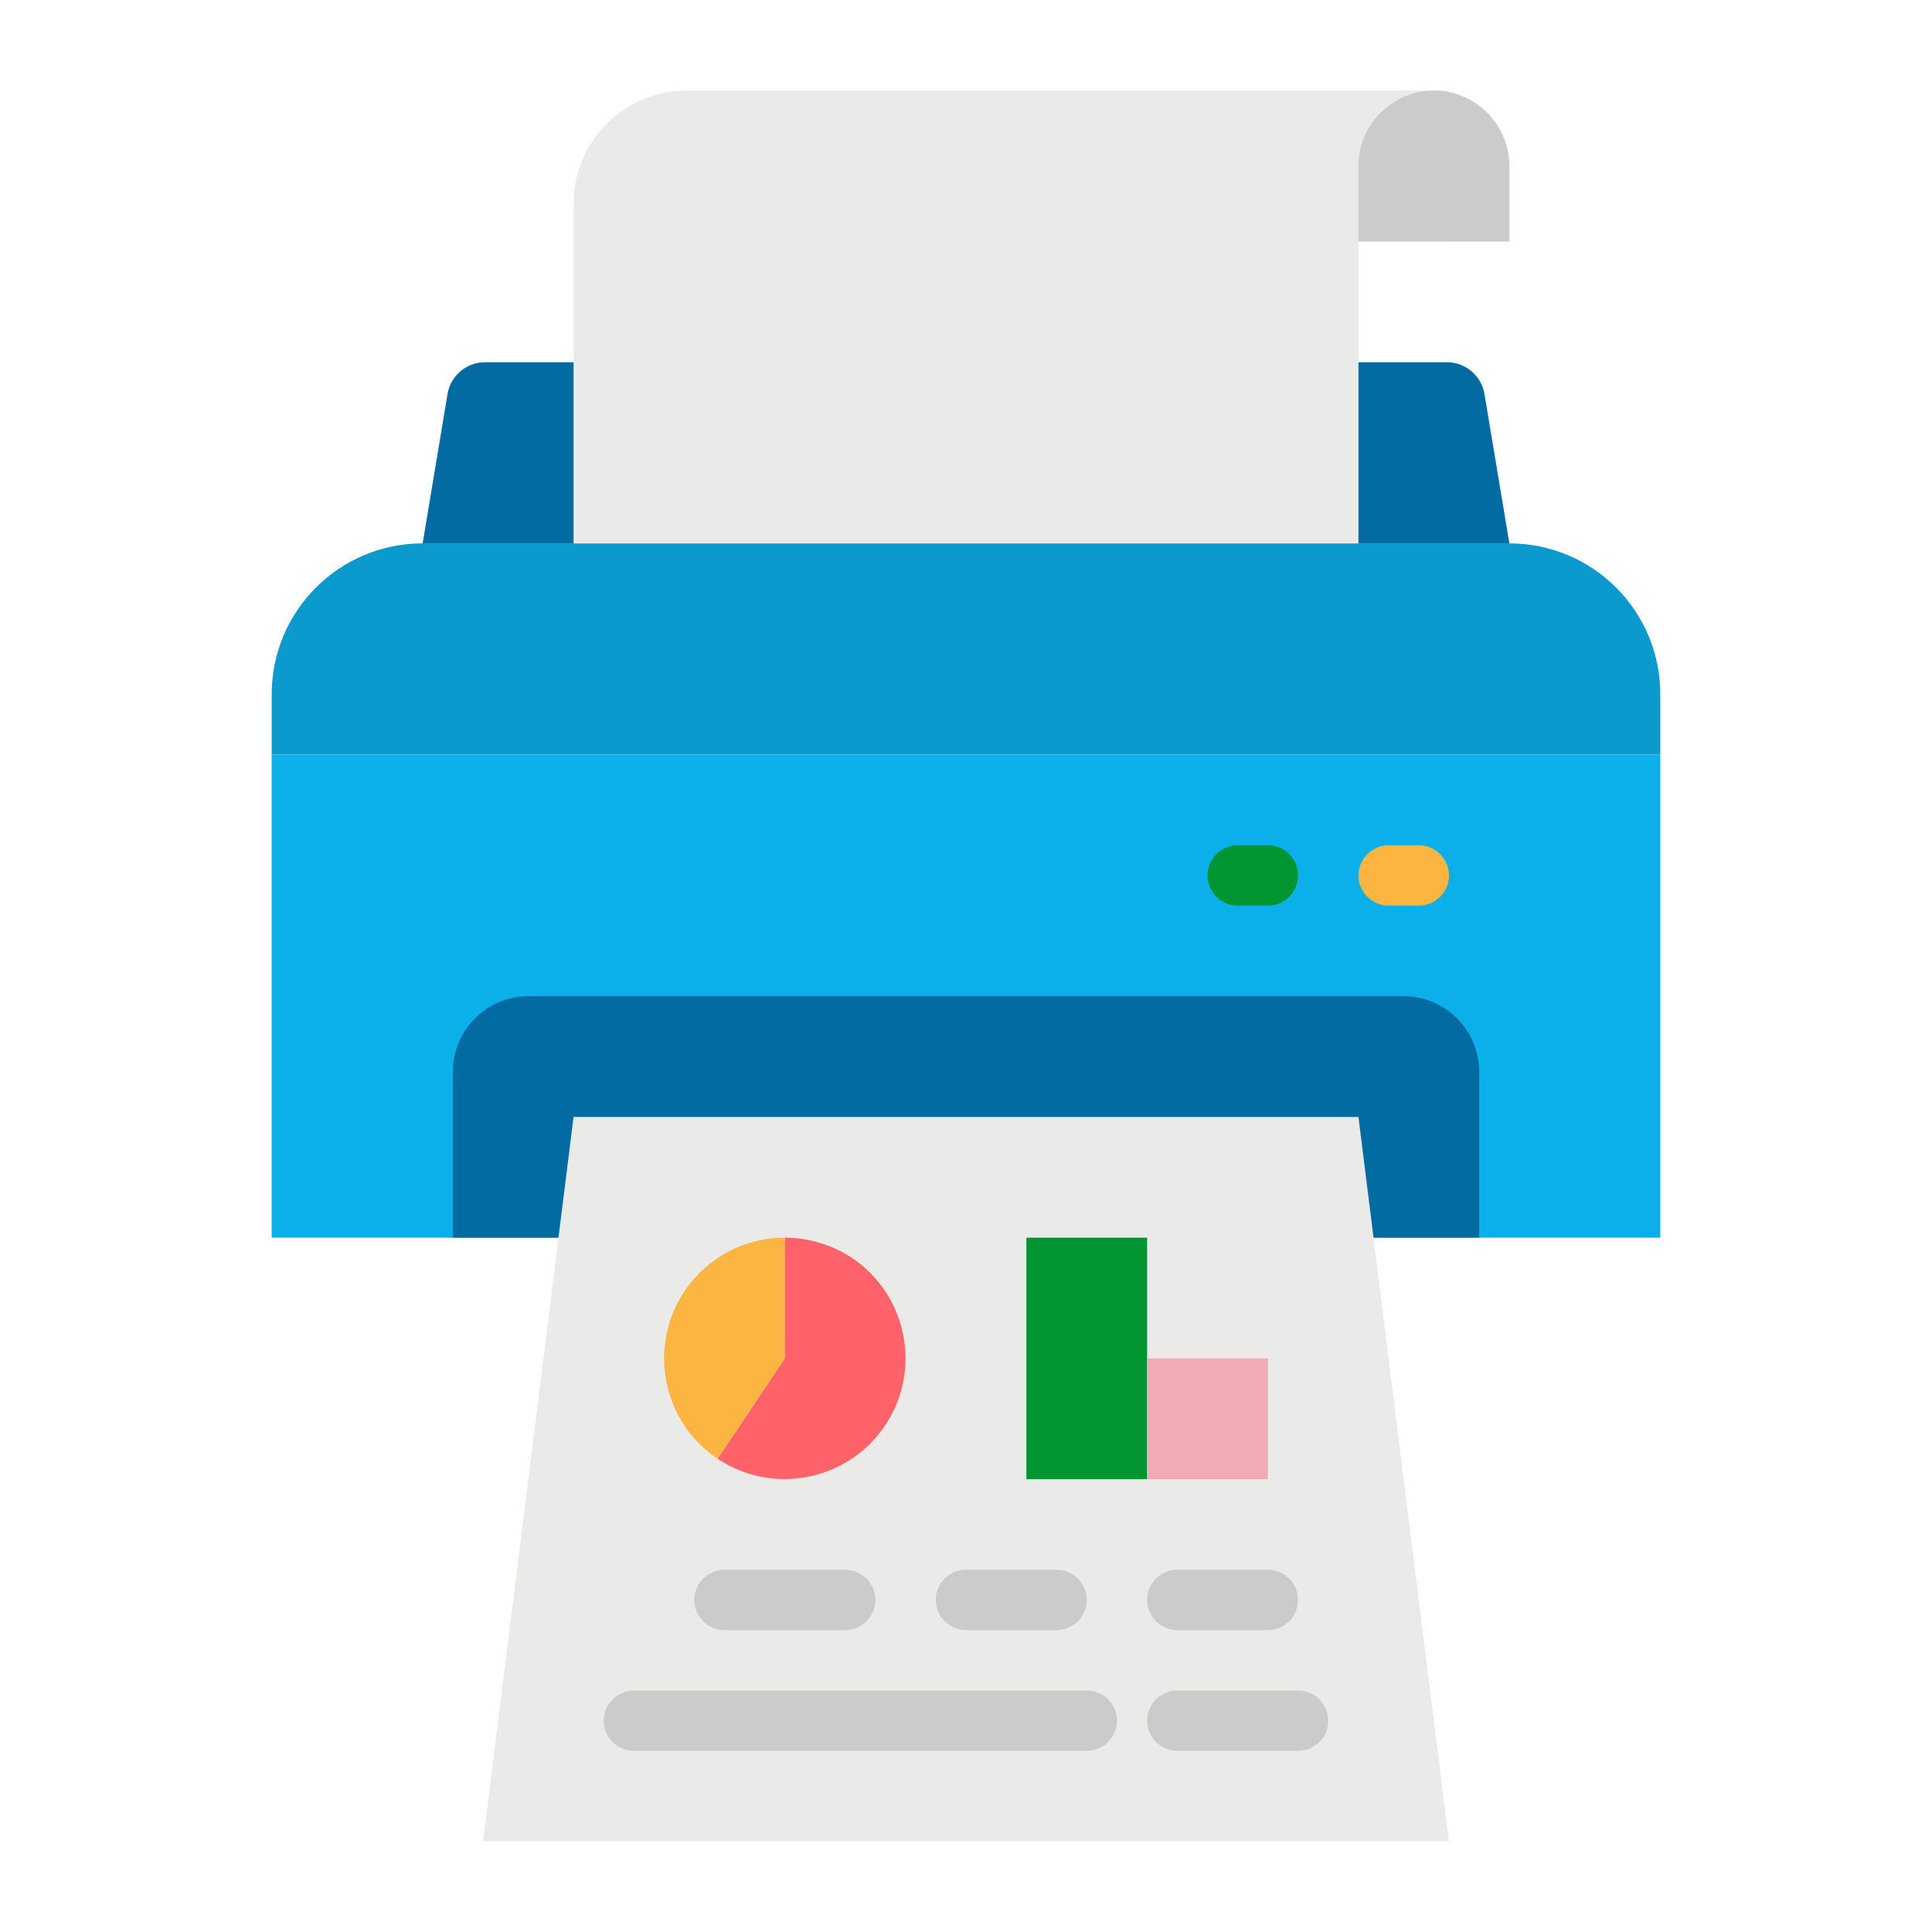 <?xml version="1.0" encoding="utf-8"?>
<!-- Generator: Adobe Illustrator 24.2.1, SVG Export Plug-In . SVG Version: 6.00 Build 0)  -->
<svg version="1.1" id="Camada_1" xmlns="http://www.w3.org/2000/svg" xmlns:xlink="http://www.w3.org/1999/xlink" x="0px" y="0px"
	 viewBox="0 0 512 512" style="enable-background:new 0 0 512 512;" xml:space="preserve">
<style type="text/css">
	.st0{fill:#0BAFEA;}
	.st1{fill:#026CA2;}
	.st2{fill:#EAEAE8;}
	.st3{fill:#0A9ACD;}
	.st4{fill:#CBCBCB;}
	.st5{fill:#029532;}
	.st6{fill:#FBB540;}
	.st7{fill:#F2AAB6;}
	.st8{fill:#FF6268;}
</style>
<g id="flat">
	<path class="st0" d="M72,200h368v128H72V200z"/>
	<path class="st1" d="M140,264h232c11,0,20,9,20,20v44l0,0H120l0,0v-44C120,273,129,264,140,264z"/>
	<path class="st2" d="M384,488H128l24-192h208L384,488z"/>
	<path class="st3" d="M112,144h288c22.1,0,40,17.9,40,40v16l0,0H72l0,0v-16C72,161.9,89.9,144,112,144z"/>
	<path class="st2" d="M360,144H152V54c0-16.6,13.4-30,30-30h202v40h-24V144z"/>
	<path class="st4" d="M380,24c11,0,20,9,20,20v20l0,0h-40l0,0V44C360,33,369,24,380,24z"/>
	<path class="st1" d="M152,144h-40l6.6-39.6c0.8-4.8,5-8.4,9.9-8.4H152V144z"/>
	<path class="st1" d="M360,144h40l-6.6-39.6c-0.8-4.8-5-8.4-9.9-8.4H360V144z"/>
	<path class="st5" d="M336,240h-8c-4.4,0-8-3.6-8-8s3.6-8,8-8h8c4.4,0,8,3.6,8,8S340.4,240,336,240z"/>
	<path class="st6" d="M376,240h-8c-4.4,0-8-3.6-8-8s3.6-8,8-8h8c4.4,0,8,3.6,8,8S380.4,240,376,240z"/>
	<path class="st5" d="M272,328h32v64h-32V328z"/>
	<path class="st7" d="M304,360h32v32h-32V360z"/>
	<path class="st6" d="M208,328c-17.7,0-32,14.3-32,32c0,10.7,5.3,20.7,14.2,26.6L208,360V328z"/>
	<path class="st8" d="M208,328v32l-17.8,26.6c14.7,9.8,34.6,5.8,44.4-8.9c9.8-14.7,5.8-34.6-8.9-44.4C220.5,329.9,214.3,328,208,328
		z"/>
	<g>
		<path class="st4" d="M224,432h-32c-4.4,0-8-3.6-8-8s3.6-8,8-8h32c4.4,0,8,3.6,8,8S228.4,432,224,432z"/>
		<path class="st4" d="M280,432h-24c-4.4,0-8-3.6-8-8s3.6-8,8-8h24c4.4,0,8,3.6,8,8S284.4,432,280,432z"/>
		<path class="st4" d="M336,432h-24c-4.4,0-8-3.6-8-8s3.6-8,8-8h24c4.4,0,8,3.6,8,8S340.4,432,336,432z"/>
		<path class="st4" d="M344,464h-32c-4.4,0-8-3.6-8-8s3.6-8,8-8h32c4.4,0,8,3.6,8,8S348.4,464,344,464z"/>
		<path class="st4" d="M288,464H168c-4.4,0-8-3.6-8-8s3.6-8,8-8h120c4.4,0,8,3.6,8,8S292.4,464,288,464z"/>
	</g>
</g>
</svg>
